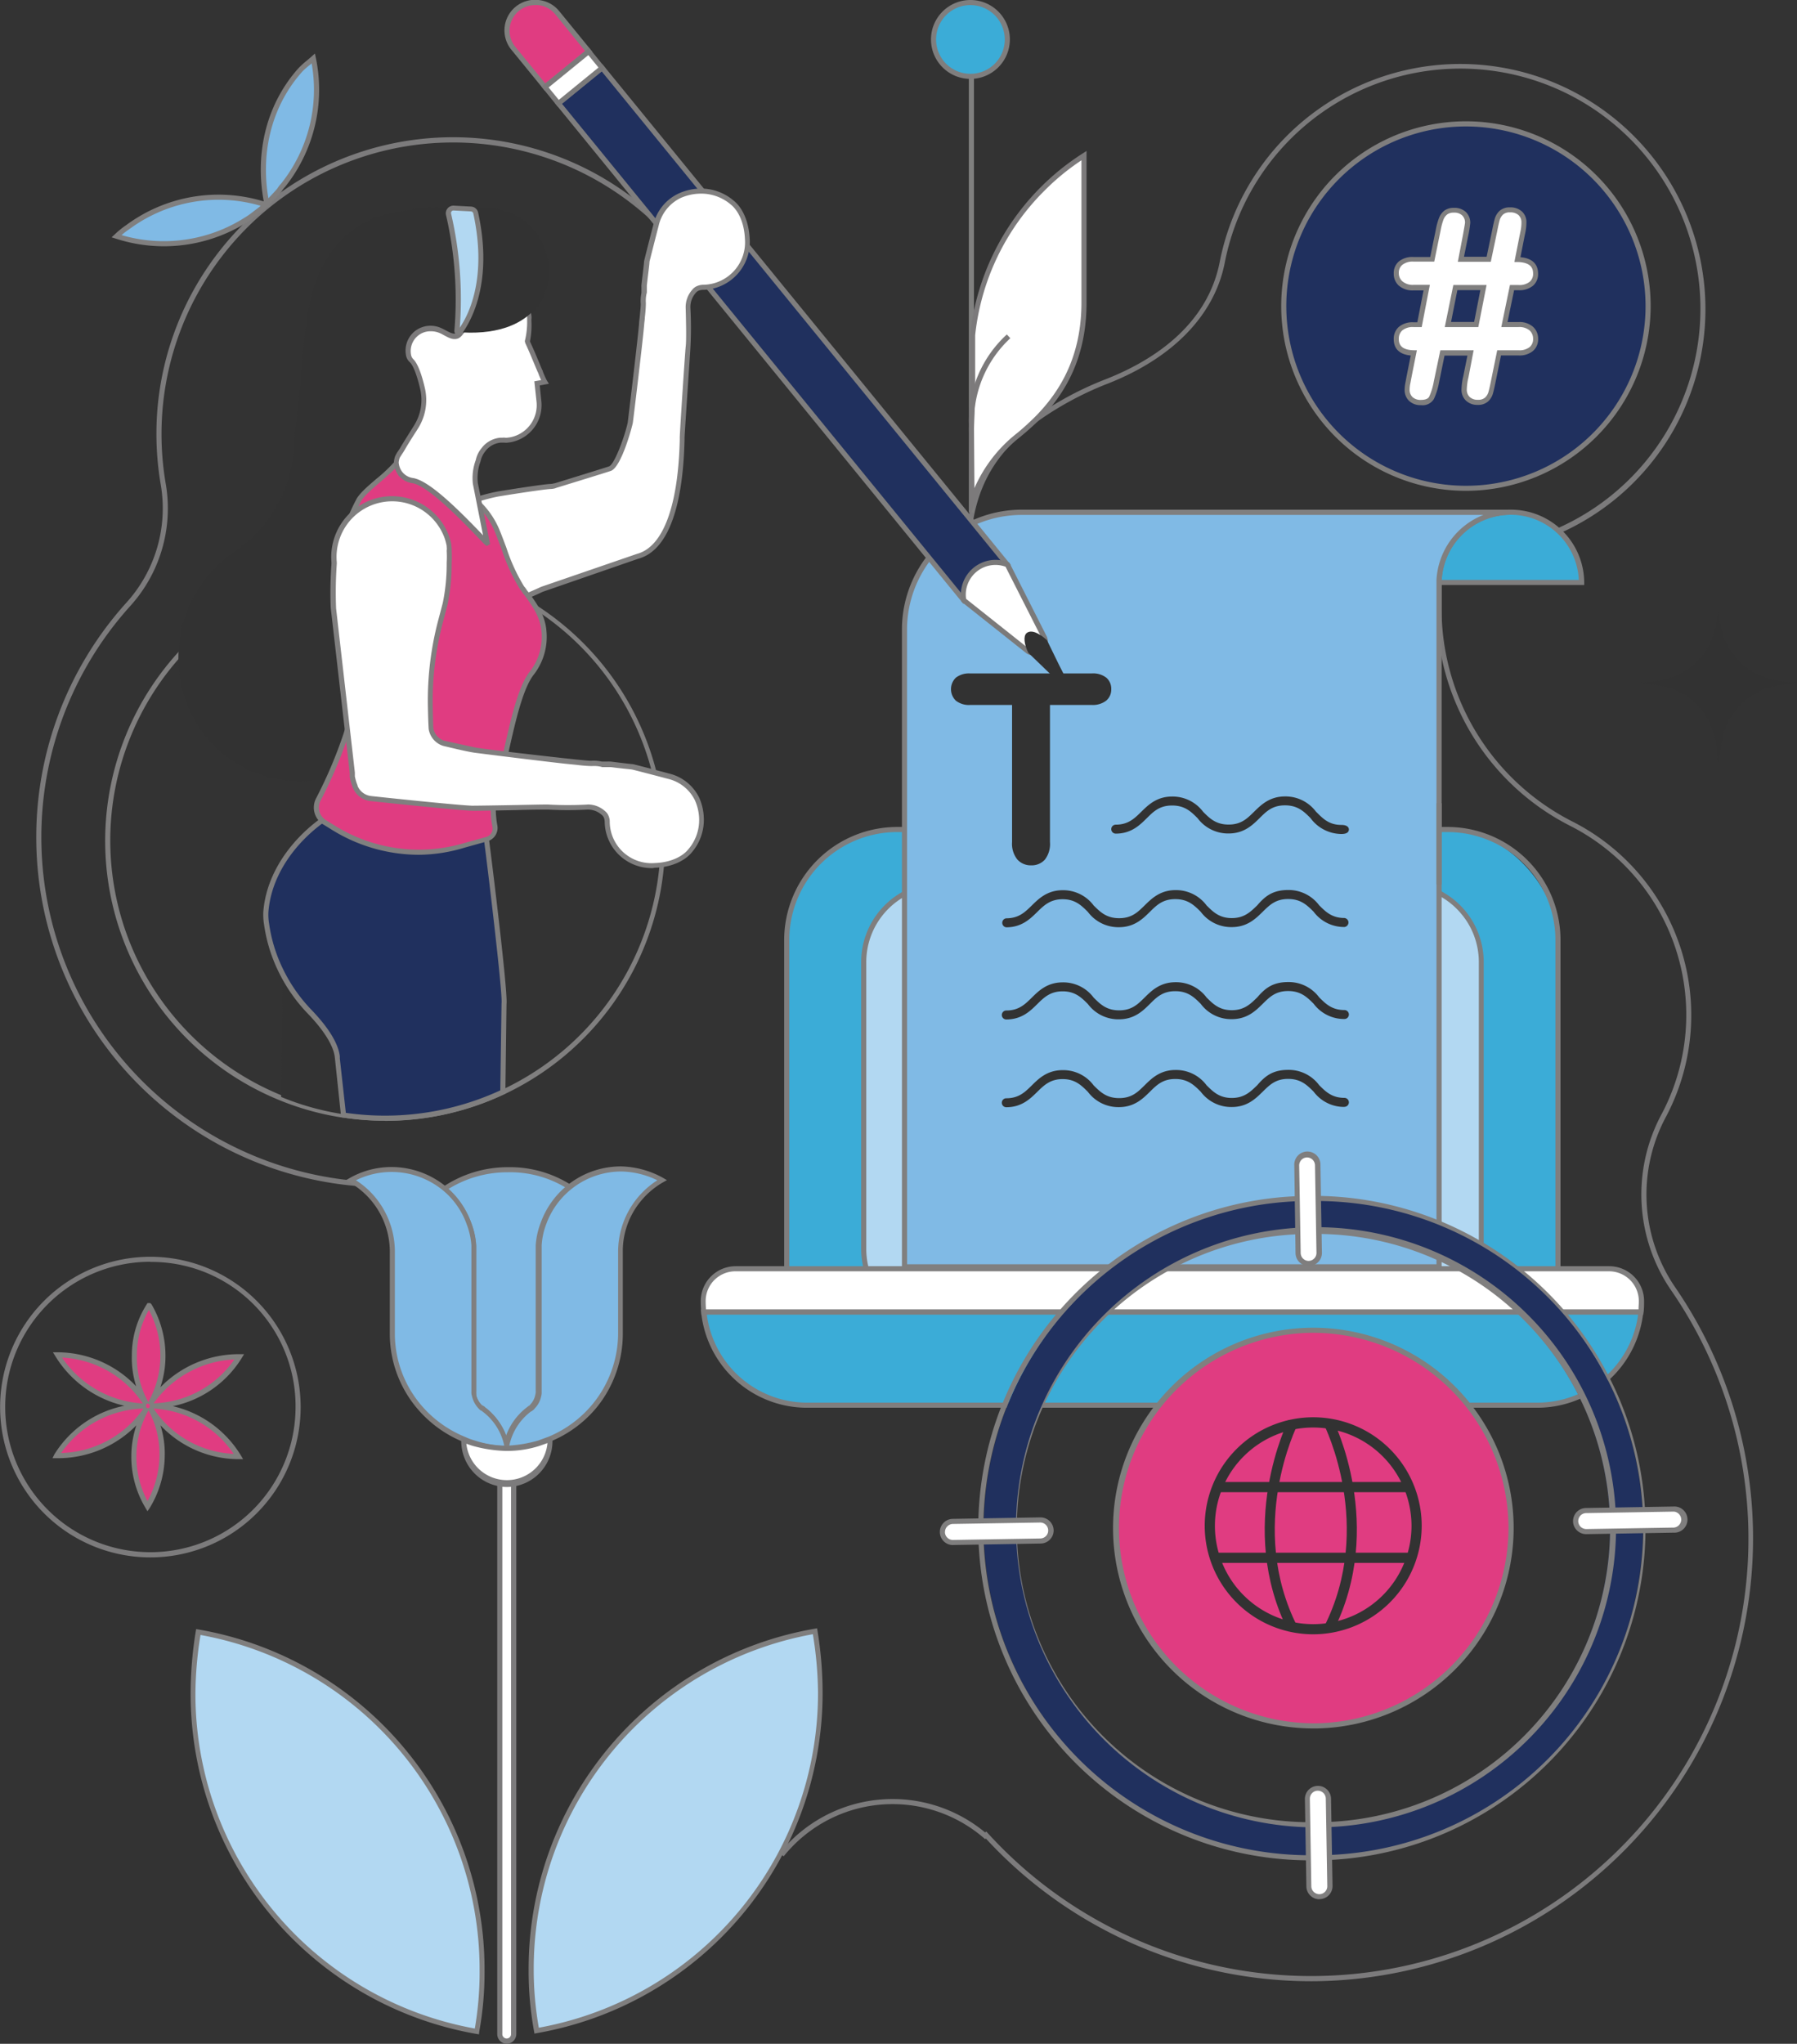 <?xml version="1.0" encoding="UTF-8"?> <svg xmlns="http://www.w3.org/2000/svg" id="Layer_1" data-name="Layer 1" viewBox="0 0 352.65 401"><rect x="0" y="0" width="352.65" height="401" fill="#333333" stroke="none"/><defs><style>.cls-1{fill:#7c7b7c;}.cls-2{fill:#807f7f;}.cls-3{fill:#323232;}.cls-4{fill:#3bacd7;}.cls-5{fill:#7f7e7e;}.cls-6{fill:#b2d8f2;}.cls-7{fill:#fff;}.cls-8{fill:#80bae5;}.cls-9{fill:#20305e;}.cls-10{fill:#e03c81;}.cls-11{fill:#80807f;}.cls-12{fill:#7b7a7a;}.cls-13{fill:#7c7a7b;}</style></defs><path class="cls-1" d="M257.35,388.72a86.79,86.79,0,0,1-63.88-28l-.15.12-.32-.28a27.42,27.42,0,0,0-38.91,3.29l-.3.36-12.49-9.09.59-.81,11.73,8.54a28.43,28.43,0,0,1,39.71-3.32l.23-.19.32.36a85.82,85.82,0,0,0,134-106.64,33.21,33.21,0,0,1-1.76-34.54,41.59,41.59,0,0,0-17.85-56.42,47.91,47.91,0,0,1-26.35-42.75V107.5l.54,0a47.11,47.11,0,1,0-42.1-56c-2,10.31-10.17,18.75-23,23.78A63.57,63.57,0,0,0,202,83.87c-8.39,6.79-11.75,14.52-11.61,26.71l0,1.23-7.21-7.22L138.92,49l-6.07-.47-.14-.16a57.21,57.21,0,0,0-100.89,33A57.75,57.75,0,0,0,32.54,95a28.54,28.54,0,0,1-7.12,24.06A67.68,67.68,0,0,0,71.55,231.81l-.06,1A68.69,68.69,0,0,1,24.67,118.39a27.56,27.56,0,0,0,6.89-23.22,59.2,59.2,0,0,1-.74-13.9A58.22,58.22,0,0,1,133.34,47.52l6.09.47,44.51,55.93,5.45,5.45c.09-11.83,3.61-19.5,12-26.28A64.81,64.81,0,0,1,217,74.4c8.82-3.46,19.87-10.27,22.36-23a48.11,48.11,0,1,1,43.54,57.23v10.77a46.89,46.89,0,0,0,25.81,41.85A42.6,42.6,0,0,1,327,219a32.24,32.24,0,0,0,1.7,33.5,86.93,86.93,0,0,1-69.21,136.19C258.78,388.71,258.06,388.72,257.35,388.72Z"></path><path class="cls-2" d="M75.59,219.89a54.41,54.41,0,0,1-8.23-.62l-.16,0a54,54,0,0,1-12.47-3.46,54.94,54.94,0,1,1,20.86,4.11Zm-7.94-1.58a54,54,0,1,0-12.54-3.46,53.17,53.17,0,0,0,12.38,3.43Z"></path><path class="cls-3" d="M59.81,66.44,57.53,89.07a26.2,26.2,0,0,1-11.42,19.11h0a25.19,25.19,0,0,0-9.54,29.6h0a23.7,23.7,0,0,0,23.62,15.44l16.66-1L92.33,93.71Z"></path><path class="cls-3" d="M67.51,218.63h0a52.78,52.78,0,0,1-12.34-3.41l.23-23.86a31,31,0,0,0,5.69,8.18c2.35,2.45,4.71,5.48,5.26,8.24a3.88,3.88,0,0,1,.08.45Z"></path><rect class="cls-4" x="154.38" y="162.75" width="151.36" height="108.34" rx="21.67"></rect><path class="cls-5" d="M284.07,271.59h-108a22.2,22.2,0,0,1-22.18-22.17v-65a22.2,22.2,0,0,1,22.18-22.17h108a22.19,22.19,0,0,1,22.17,22.17v65A22.19,22.19,0,0,1,284.07,271.59Zm-108-108.34a21.19,21.19,0,0,0-21.18,21.17v65a21.2,21.2,0,0,0,21.18,21.17h108a21.19,21.19,0,0,0,21.17-21.17v-65a21.19,21.19,0,0,0-21.17-21.17Z"></path><rect class="cls-6" x="169.46" y="173.54" width="121.21" height="86.76" rx="15.25"></rect><path class="cls-5" d="M275.42,260.8H184.71A15.77,15.77,0,0,1,169,245.05V188.79A15.76,15.76,0,0,1,184.71,173h90.71a15.77,15.77,0,0,1,15.75,15.75v56.26A15.77,15.77,0,0,1,275.42,260.8ZM184.71,174A14.76,14.76,0,0,0,170,188.79v56.26a14.76,14.76,0,0,0,14.75,14.75h90.71a14.77,14.77,0,0,0,14.75-14.75V188.79A14.76,14.76,0,0,0,275.42,174Z"></path><path class="cls-7" d="M322.14,255.27c0,.73,0,1.46-.11,2.17H138.09c-.07-.71-.11-1.44-.11-2.17a6.35,6.35,0,0,1,6.34-6.34H315.8A6.34,6.34,0,0,1,322.14,255.27Z"></path><path class="cls-2" d="M322.48,257.94H137.64l0-.45a20.92,20.92,0,0,1-.12-2.22,6.85,6.85,0,0,1,6.84-6.84H315.8a6.84,6.84,0,0,1,6.84,6.84c0,.73,0,1.47-.11,2.22Zm-183.93-1h183c0-.57.06-1.12.06-1.67a5.85,5.85,0,0,0-5.84-5.84H144.32a5.84,5.84,0,0,0-5.84,5.84C138.48,255.82,138.51,256.37,138.55,256.94Z"></path><path class="cls-4" d="M322,257.44a20.43,20.43,0,0,1-20.32,18.26H158.42a20.45,20.45,0,0,1-20.33-18.26Z"></path><path class="cls-5" d="M301.71,276.2H158.42a20.87,20.87,0,0,1-20.82-18.71l-.06-.55h185l-.06.55a20.92,20.92,0,0,1-20.82,18.71Zm-163-18.26a19.87,19.87,0,0,0,19.76,17.26H301.71a19.94,19.94,0,0,0,19.76-17.26Z"></path><path class="cls-4" d="M310.39,114.28h-28a14,14,0,0,1,14-13.75h.22A14,14,0,0,1,310.39,114.28Z"></path><path class="cls-5" d="M310.89,114.78h-29v-.51A14.54,14.54,0,0,1,296.4,100a1.37,1.37,0,0,1,.29,0,14.37,14.37,0,0,1,14.2,14.22Zm-28-1h26.94A13.4,13.4,0,0,0,296.62,101h-.22A13.54,13.54,0,0,0,282.93,113.78Z"></path><path class="cls-8" d="M296.4,100.53a14,14,0,0,0-14,13.75h0V248.55H177.51v-125a23,23,0,0,1,23-23Z"></path><path class="cls-2" d="M282.9,249.05H177V123.52A23.52,23.52,0,0,1,200.5,100h95.9v1a13.55,13.55,0,0,0-13.49,13.26V249.05Zm-104.89-1H281.9V113.78h0a14.55,14.55,0,0,1,9.2-12.75H200.5A22.52,22.52,0,0,0,178,123.52Z"></path><circle class="cls-9" cx="287.69" cy="60.05" r="35.74"></circle><path class="cls-5" d="M287.69,96.3a36.25,36.25,0,1,1,36.24-36.25A36.29,36.29,0,0,1,287.69,96.3Zm0-71.49a35.25,35.25,0,1,0,35.24,35.24A35.28,35.28,0,0,0,287.69,24.81Z"></path><path class="cls-7" d="M276.52,73.88l.93-4.66c-2.3,0-3.44-1-3.44-2.74a2.61,2.61,0,0,1,.86-2,3.63,3.63,0,0,1,2.53-.78h1.17L280,56.42H277.4a3.59,3.59,0,0,1-2.51-.81,2.58,2.58,0,0,1-.88-2,2.53,2.53,0,0,1,.86-2,3.68,3.68,0,0,1,2.53-.76h3.71l1.17-5.71a12.53,12.53,0,0,1,.61-2.27,2.85,2.85,0,0,1,.92-1.24,2.58,2.58,0,0,1,1.54-.42,2.72,2.72,0,0,1,2,.69,2.43,2.43,0,0,1,.7,1.8c0,.16-.14,1-.42,2.51l-.92,4.64h5.45l1.2-5.71c.17-.86.32-1.56.47-2.09a2.92,2.92,0,0,1,.81-1.35,2.44,2.44,0,0,1,1.71-.54,2.82,2.82,0,0,1,2,.67,2.39,2.39,0,0,1,.71,1.82,6.81,6.81,0,0,1-.07,1,9.61,9.61,0,0,1-.16,1c-.06.31-.11.5-.12.58l-.92,4.69q3.56.08,3.56,2.77a2.51,2.51,0,0,1-.85,2,3.68,3.68,0,0,1-2.52.75h-1.27l-1.49,7.25H298a3.5,3.5,0,0,1,2.52.8,2.62,2.62,0,0,1,.85,2,2.53,2.53,0,0,1-.84,2,3.63,3.63,0,0,1-2.53.76h-3.83L293,75c-.19.91-.35,1.62-.49,2.11a2.79,2.79,0,0,1-.81,1.31,2.39,2.39,0,0,1-1.72.56,2.73,2.73,0,0,1-2-.69,2.44,2.44,0,0,1-.72-1.82,12.05,12.05,0,0,1,.35-2.55l.92-4.66h-5.51L281.88,75A13.21,13.21,0,0,1,281,78a2.13,2.13,0,0,1-2.08.93,2.79,2.79,0,0,1-2-.69,2.44,2.44,0,0,1-.72-1.82,7,7,0,0,1,.14-1.29C276.38,74.67,276.46,74.25,276.52,73.88ZM291.1,56.42h-5.5l-1.48,7.25h5.56Z"></path><path class="cls-2" d="M290,79.44a3.21,3.21,0,0,1-2.31-.83,2.9,2.9,0,0,1-.88-2.18,12.32,12.32,0,0,1,.36-2.66l.8-4h-4.49l-1.09,5.34a13.15,13.15,0,0,1-1,3.18,2.57,2.57,0,0,1-2.52,1.2,3.25,3.25,0,0,1-2.34-.83,2.94,2.94,0,0,1-.88-2.18,7.16,7.16,0,0,1,.15-1.38c.09-.47.17-.89.23-1.25h0l.82-4.1c-2.75-.26-3.34-1.86-3.34-3.21a3.11,3.11,0,0,1,1-2.4,4.17,4.17,0,0,1,2.87-.91h.76l1.22-6.25h-2a4.11,4.11,0,0,1-2.85-.94,3.1,3.1,0,0,1-1-2.35,3,3,0,0,1,1-2.39,4.22,4.22,0,0,1,2.86-.88h3.3l1.09-5.31a12.53,12.53,0,0,1,.64-2.35,3.35,3.35,0,0,1,1.09-1.47,3.07,3.07,0,0,1,1.83-.51,3.22,3.22,0,0,1,2.37.84,2.92,2.92,0,0,1,.84,2.15,21.71,21.71,0,0,1-.43,2.61l-.8,4h4.44l1.11-5.31c.17-.88.33-1.58.48-2.13a3.44,3.44,0,0,1,.95-1.57,2.91,2.91,0,0,1,2.05-.68,3.29,3.29,0,0,1,2.35.81,2.84,2.84,0,0,1,.87,2.18,9.48,9.48,0,0,1-.07,1.08,9.91,9.91,0,0,1-.17,1l-.12.58-.81,4.12c2.84.25,3.46,1.87,3.46,3.23a3,3,0,0,1-1,2.37,4.16,4.16,0,0,1-2.84.88h-.87l-1.29,6.25H298a4,4,0,0,1,2.85.93,3.14,3.14,0,0,1,1,2.38,3,3,0,0,1-1,2.35,4.13,4.13,0,0,1-2.86.89h-3.43l-1.09,5.34c-.19.92-.35,1.64-.5,2.15a3.3,3.3,0,0,1-.95,1.54A2.9,2.9,0,0,1,290,79.44Zm-7.34-10.72h6.53l-1,5.26a11.16,11.16,0,0,0-.34,2.45,1.94,1.94,0,0,0,.57,1.46,2.24,2.24,0,0,0,1.62.55,2,2,0,0,0,1.38-.42,2.42,2.42,0,0,0,.67-1.08c.14-.49.3-1.19.48-2.08l1.25-6.14H298a3.2,3.2,0,0,0,2.19-.63,2,2,0,0,0,.67-1.61,2.17,2.17,0,0,0-.69-1.65,3.1,3.1,0,0,0-2.17-.66h-3.38l1.7-8.25H298a3.21,3.21,0,0,0,2.18-.63,2,2,0,0,0,.68-1.62c0-.94-.32-2.2-3.07-2.26h-.6l1.16-5.87a8.63,8.63,0,0,0,.16-.91,7.73,7.73,0,0,0,.06-1A1.91,1.91,0,0,0,298,42.2a2.35,2.35,0,0,0-1.66-.53,1.91,1.91,0,0,0-1.36.41,2.36,2.36,0,0,0-.68,1.11c-.14.52-.3,1.21-.46,2.06l-1.28,6.11h-6.47l1-5.23c.36-2,.41-2.35.41-2.43a1.92,1.92,0,0,0-.55-1.43,2.23,2.23,0,0,0-1.66-.55,2.13,2.13,0,0,0-1.24.32,2.36,2.36,0,0,0-.76,1,12.44,12.44,0,0,0-.58,2.18l-1.25,6.11H277.4a3.26,3.26,0,0,0-2.2.63,2,2,0,0,0-.69,1.64,2.07,2.07,0,0,0,.72,1.61,3.12,3.12,0,0,0,2.17.68h3.2L279,64.17H277.4a3.23,3.23,0,0,0-2.2.65,2.15,2.15,0,0,0-.69,1.66c0,.94.3,2.19,2.95,2.24l.59,0L277,74l-.24,1.26a6,6,0,0,0-.13,1.19,1.94,1.94,0,0,0,.57,1.46,2.29,2.29,0,0,0,1.65.55c1.29,0,1.55-.5,1.63-.66a12.35,12.35,0,0,0,.89-2.93Zm7.45-4.55h-6.58l1.68-8.25h6.52Zm-5.35-1h4.53l1.22-6.25H286Z"></path><rect class="cls-9" x="148.11" y="2.62" width="11.04" height="125.82" transform="translate(-6.83 111.88) rotate(-39.21)"></rect><path class="cls-5" d="M189.05,118.47,108.88,20.21l9.33-7.62.32.39,79.86,97.88ZM110.28,20.35l78.92,96.72,7.78-6.35L118.07,14Z"></path><path class="cls-10" d="M101.58,1.74a5.53,5.53,0,0,1,7.77.79l6.17,7.55-8.56,7L100.8,9.51A5.51,5.51,0,0,1,101.58,1.74Z"></path><path class="cls-11" d="M106.89,17.77l-6.48-7.94A6,6,0,0,1,105.68,0a6,6,0,0,1,4.06,2.18l6.48,7.94ZM105,1a5,5,0,0,0-3.15,1.13h0a5,5,0,0,0-.71,7.07L107,16.36,114.81,10,109,2.85A5,5,0,0,0,105.58,1,4.89,4.89,0,0,0,105,1Z"></path><path class="cls-7" d="M189.13,117.78l12.62,10a2.2,2.2,0,0,0,3.22-2.62l-7.28-14.38h0a6.32,6.32,0,0,0-8.56,7Z"></path><path class="cls-12" d="M202.89,128.62a2.66,2.66,0,0,1-1.4-.4l-12.82-10.17,0-.19a6.82,6.82,0,0,1,9.24-7.53l.18.07,7.36,14.54a2.71,2.71,0,0,1-2.52,3.68Zm-13.3-11.12,12.47,9.9a1.71,1.71,0,0,0,2.44-2.07l-7.17-14.14a5.82,5.82,0,0,0-7.74,6.31Z"></path><path class="cls-3" d="M201.79,128.07c-.81-1.66-1-3.27-.33-3.85.92-.76,2.47,0,4,1.38l2.36,4.84,1.12,2.2c.62,1.09-.11,1.52-1.15,1l-1.77-1.49Z"></path><rect class="cls-7" x="107.03" y="13.11" width="11.04" height="4.15" transform="translate(15.75 74.57) rotate(-39.21)"></rect><path class="cls-12" d="M109.51,21l-3.25-4,9.33-7.61,3.25,4Zm-1.85-3.84,2,2.44,7.79-6.35-2-2.44Z"></path><path class="cls-7" d="M146.62,46.79a8.87,8.87,0,0,1-8.6,9.58,2.67,2.67,0,0,0-1,.18,1.82,1.82,0,0,0-.88.65A4.61,4.61,0,0,0,135,60.43a75.53,75.53,0,0,1,0,7.68c-.05.34-1.11,16.28-1.16,17.79-.08,2.58-.14,20.95-8.74,23.24l-18.66,6.46-.09,0c-2.74,1.36-7.61,3-7.75,3.08a10.71,10.71,0,0,1-12.32-17.3,10.61,10.61,0,0,1,1.32-1,3.2,3.2,0,0,1,.84-.44c.67-.33,1.48-.61,2.29-.92a37,37,0,0,1,6.9-2.11c.27-.05,8.63-1.41,10.39-1.49a3.15,3.15,0,0,0,.85-.14h0c2.16-.66,10.43-3.21,10.79-3.36,1.56-.64,3.65-7.39,4-9,.18-1.39,2-16.57,2.24-19.52.08-1,.35-3.37.31-3.86a6.25,6.25,0,0,1,.16-2v0c0-.43,0-.83,0-1.15s0-.38.06-.6c.18-1.56.5-4.2.49-4.44a0,0,0,0,1,0,0c.1-.43,1.16-4.61,1.81-7.1a8.56,8.56,0,0,1,4.53-5.74,10.27,10.27,0,0,1,3.86-.91,9.44,9.44,0,0,1,6.46,2.22C145.56,41.24,146.51,44.06,146.62,46.79Z"></path><path class="cls-2" d="M93.51,120.46a11,11,0,0,1-9.17-4.87A11.22,11.22,0,0,1,86,101.05,9.87,9.87,0,0,1,87.34,100l.09-.06a3.3,3.3,0,0,1,.9-.46c.5-.25,1.17-.5,1.87-.76l.37-.14a36.08,36.08,0,0,1,7-2.13c.29-.06,8.63-1.41,10.44-1.5a2.71,2.71,0,0,0,.72-.12l.11,0c2.56-.79,10.29-3.17,10.69-3.33,1.16-.47,3.25-6.48,3.66-8.65.18-1.43,2-16.52,2.23-19.46,0-.3.07-.74.12-1.21.09-.91.22-2.28.2-2.57a7.24,7.24,0,0,1,.14-2.12h0c0-.48,0-.85,0-1.15a2.85,2.85,0,0,1,0-.42l.15-1.34c.15-1.21.36-3,.36-3.27l.05-.26c.19-.81,1.17-4.66,1.79-7A9,9,0,0,1,133.1,38a10.79,10.79,0,0,1,4.05-1,9.9,9.9,0,0,1,6.8,2.34c1.85,1.47,3,4.25,3.17,7.44A9.4,9.4,0,0,1,138,56.87a2.55,2.55,0,0,0-.76.11,1.56,1.56,0,0,0-.75.54,4.13,4.13,0,0,0-1,2.89,70.67,70.67,0,0,1,0,7.76c0,.44-1.1,16.24-1.15,17.74v.42c-.34,13.75-3.48,21.8-9.1,23.3l-18.73,6.48a71.09,71.09,0,0,1-7.42,3l-.29.1A11.65,11.65,0,0,1,93.51,120.46ZM109,95.79a3.56,3.56,0,0,1-.94.15c-1.68.08-10,1.42-10.31,1.48a35.86,35.86,0,0,0-6.82,2.09l-.38.14c-.68.25-1.32.49-1.87.75a3.06,3.06,0,0,0-.7.36l-.08.06a10.19,10.19,0,0,0-1.25,1A10.21,10.21,0,0,0,85.17,115a10.19,10.19,0,0,0,13.22,3.24l.38-.14a70.3,70.3,0,0,0,7.37-2.94l.16-.06L125,108.67c5.11-1.36,8.08-9.3,8.4-22.36v-.43c0-1.21,1.09-17.38,1.16-17.84.17-1.29.06-5.31,0-7.59a5.12,5.12,0,0,1,1.28-3.59,2.38,2.38,0,0,1,1.07-.78,3.22,3.22,0,0,1,1.17-.21,8.32,8.32,0,0,0,8.1-9.06h0c-.12-2.9-1.17-5.41-2.8-6.71A8.94,8.94,0,0,0,137.19,38a9.78,9.78,0,0,0-3.67.87,8,8,0,0,0-4.26,5.41c-.69,2.64-1.71,6.67-1.8,7.07h0c0,.29-.11,1.21-.37,3.32L126.94,56c0,.11,0,.22,0,.33s0,.63,0,1l0,.07-.05.19a6.26,6.26,0,0,0-.14,1.89,24.78,24.78,0,0,1-.2,2.74c0,.46-.09.89-.11,1.19-.23,3-2.05,18.08-2.25,19.54-.13.73-2.2,8.57-4.26,9.42-.42.17-9.37,2.92-10.83,3.37Z"></path><path class="cls-3" d="M81,108.39c3.67-9.58,11.11-33.11,10.54-43.76a15.49,15.49,0,0,1,.57-2,18.76,18.76,0,0,1,1.56-2.18,6.08,6.08,0,0,1,1.65-1.3A9,9,0,0,1,97.8,58c.11,0,.21-.14.32-.15l.22,0a9.18,9.18,0,0,1,3.9-.08A17.53,17.53,0,0,1,103.59,62l0,.33h0c.11,0,.1-.12.21-.14A12.1,12.1,0,0,0,107.66,52,12,12,0,0,0,106,46.88,17.12,17.12,0,0,0,104.69,45a12.37,12.37,0,0,0-10.51-4.14,7,7,0,0,0-1.42.26c0,.07-3.61-.16-6.3-.35a24.33,24.33,0,0,0-4.18.1c-2.42.25-7.65,1.27-9.15,2C62.5,48,60.51,57.27,59.47,69,58.44,80.55,80.21,110.53,81,108.39Z"></path><path class="cls-9" d="M98.92,197l-.24,17.3a54.19,54.19,0,0,1-23.09,5.14,55,55,0,0,1-8.16-.61h0l-1.17-11,0-.45c-.38-2.9-2.9-6.17-5.42-8.79A31.69,31.69,0,0,1,55,190.26a30.12,30.12,0,0,1-2.72-8.93,11.56,11.56,0,0,1-.14-2.36c.79-10.44,10.32-19.88,20.28-22.48C85.61,153.08,93.7,152,95.52,165,95.82,167.22,99.23,194.86,98.92,197Z"></path><path class="cls-2" d="M75.59,219.89a54.41,54.41,0,0,1-8.23-.62l-.15,0-.28-.24L65.7,207.38c-.29-2.25-2.12-5.2-5.28-8.49a32,32,0,0,1-5.84-8.41,30.68,30.68,0,0,1-2.76-9.08,11.8,11.8,0,0,1-.15-2.47c.85-11.2,11.17-20.45,20.66-22.93,8.13-2.1,14.7-3.49,18.94-.65C93.8,157,95.35,160.18,96,165c.18,1.24,3.71,29.47,3.4,32l-.23,17.58-.29.13A54.38,54.38,0,0,1,75.59,219.89Zm-7.72-1.55a54.05,54.05,0,0,0,30.31-4.41l.24-17.05c.29-1.91-3-28.86-3.4-31.78-.62-4.48-2-7.4-4.31-8.92-3.89-2.61-10.51-1.18-18.13.79-9.15,2.39-19.1,11.29-19.91,22a10.35,10.35,0,0,0,.14,2.25A29.35,29.35,0,0,0,55.48,190a30.89,30.89,0,0,0,5.66,8.15c3.36,3.51,5.23,6.56,5.55,9.08l0,.46Z"></path><path class="cls-10" d="M78.57,92.81c-.12.11-.81-1.78-.93-1.67-2,2.4-6.37,5.21-7.3,7.19-5.09,9.62-3.54,16.86-1.73,24.14A39.9,39.9,0,0,1,68,144.06a90.27,90.27,0,0,1-5.46,12.86,3.41,3.41,0,0,0,1.39,4.52h0l1.26.79a31.73,31.73,0,0,0,26,3.69l4.4-1.23a2.21,2.21,0,0,0,1.6-2.46,16.66,16.66,0,0,1-.31-3.77c.6-2.32,1.22-5.31,1.95-8.3,1.59-7.09,3.2-15.06,5.71-18.12a11.52,11.52,0,0,0,2.28-8.29c-.27-2.9-1.9-5.16-3.41-7.19-.33-.34-.54-.79-.87-1.13a38.87,38.87,0,0,1-3.72-8.2c-.42-1.12-.84-2.24-1.27-3.25a16.11,16.11,0,0,0-4.11-5.64L93,98.11,92.91,98"></path><path class="cls-11" d="M82.24,167.71a32.44,32.44,0,0,1-17.36-5.06l-1.26-.78A3.91,3.91,0,0,1,62,156.69a88.11,88.11,0,0,0,5.43-12.78,39.41,39.41,0,0,0,.65-21.32c-1.67-6.74-3.57-14.38,1.78-24.49.57-1.21,2.24-2.64,4-4.15a29.76,29.76,0,0,0,3.36-3.14l.19-.22.3,0c.33.07.44.31.81,1.13.11.24.28.61.34.7l-.34.24v.09l.36.37-.45.13c-.33-.06-.44-.3-.81-1.12l-.09-.2c-.84.88-1.94,1.82-3,2.73-1.6,1.38-3.27,2.8-3.75,3.84-5.19,9.79-3.34,17.23-1.71,23.79a40.33,40.33,0,0,1-.67,21.87,88.3,88.3,0,0,1-5.49,12.94A2.91,2.91,0,0,0,64.12,161l1.29.8A31.22,31.22,0,0,0,91,165.44l4.41-1.23a1.72,1.72,0,0,0,1.24-1.91,14.91,14.91,0,0,1-.31-4c.34-1.28.67-2.77,1-4.34.29-1.28.6-2.62.92-4l.39-1.75c1.5-6.72,3-13.67,5.42-16.57a11.06,11.06,0,0,0,2.17-7.93c-.27-2.85-2-5.11-3.31-6.93a5.12,5.12,0,0,1-.45-.58,3.75,3.75,0,0,0-.38-.51,36,36,0,0,1-3.63-7.83l-.2-.53c-.42-1.11-.84-2.23-1.26-3.23a15.55,15.55,0,0,0-4-5.46l-.47-.38.73-.69.11.11.25.17a16.59,16.59,0,0,1,4.28,5.85c.43,1,.85,2.15,1.28,3.28l.2.54a35.67,35.67,0,0,0,3.47,7.55,3.66,3.66,0,0,1,.43.56,3.86,3.86,0,0,0,.38.5c1.47,2,3.25,4.36,3.55,7.49a12.13,12.13,0,0,1-2.4,8.66c-2.22,2.71-3.74,9.54-5.21,16.14l-.39,1.77c-.33,1.34-.64,2.68-.93,3.95-.35,1.58-.69,3.07-1,4.36a19.39,19.39,0,0,0,.33,3.57,2.73,2.73,0,0,1-2,3l-4.41,1.23A31.69,31.69,0,0,1,82.24,167.71Z"></path><path class="cls-7" d="M105.75,78.8a6.92,6.92,0,0,1-5.68,7.53l-.55.06c-.33,0-.57,0-.9,0l-.44,0A4.71,4.71,0,0,0,95,88.1l-.1.13a5.11,5.11,0,0,0-1.09,2.24,9.48,9.48,0,0,0-.55,4.41l2.35,11.69C95.65,107,85.3,95,81,94.3a3.76,3.76,0,0,1-2.47-1.43,3.87,3.87,0,0,1-.76-2A3.32,3.32,0,0,1,78,89.69c.08-.24.86-1.32,1-1.68,0-.12,1.41-2.28,2.64-4.26a9.81,9.81,0,0,0,1.28-7.39c-.5-2.19-1.23-4.61-2.15-5.56a2,2,0,0,1-.54-.92,4.38,4.38,0,0,1,6.25-5c.91.42,2.19,1.34,3.11,1,1.24-.43,3.45-5.81,3.84-6.3.1-.11,1.62-1.51,2.15-1.9A11.56,11.56,0,0,1,98,56.59c.1,0,.42-.16.54-.17a9,9,0,0,1,3.9-.08,18.3,18.3,0,0,1,1.34,4.21c0,.12,0,.22,0,.33.07.67,0,1.34.1,2a15.9,15.9,0,0,1-.47,4.09l0,.1v.11c.56,1.17,1.32,3,2.07,4.82l.14.32a4.94,4.94,0,0,0,.3.64,14.29,14.29,0,0,0,.89,2l-1.54.28Z"></path><path class="cls-13" d="M95.58,107.1c-.23,0-.52-.3-1.73-1.58-2.68-2.8-9.78-10.24-12.95-10.72a4.32,4.32,0,0,1-2.79-1.62l0-.09a4.24,4.24,0,0,1-.81-2.21,4,4,0,0,1,.25-1.38,6.37,6.37,0,0,1,.58-1c.2-.3.4-.6.48-.75s.26-.47,2.3-3.72l.36-.58a9.41,9.41,0,0,0,1.22-7c-.63-2.73-1.34-4.62-2-5.32A2.5,2.5,0,0,1,79.74,70a4.9,4.9,0,0,1,1.64-5,5,5,0,0,1,5.31-.58c.22.1.45.22.7.35.68.37,1.53.82,2,.65.71-.24,2.28-3.48,2.87-4.7A10.32,10.32,0,0,1,93,59.33c.15-.18,1.73-1.61,2.23-2a12.41,12.41,0,0,1,2.58-1.22l.13,0,.13-.05a1.53,1.53,0,0,1,.42-.12,9.41,9.41,0,0,1,4-.07l.25.06.1.23a19.61,19.61,0,0,1,1.38,4.32l0,.36c0,.36,0,.71.06,1.06s0,.63,0,.95A16.66,16.66,0,0,1,104,67V67c.57,1.19,1.33,3,2.06,4.76l.13.32a2.27,2.27,0,0,1,.13.3,2.1,2.1,0,0,0,.13.26l.07.11v.12a17.55,17.55,0,0,0,.8,1.79l.4.63-1.8.34.32,3.07a7.41,7.41,0,0,1-6.09,8.08l-.57.07a2.66,2.66,0,0,1-.57,0,2,2,0,0,0-.35,0l-.45,0a4.28,4.28,0,0,0-2.83,1.5l-.08.12a4.55,4.55,0,0,0-1,2.06,9.26,9.26,0,0,0-.53,4.24l2.42,12-.36.17A.59.59,0,0,1,95.58,107.1ZM84.44,65a3.8,3.8,0,0,0-2.42.87,3.88,3.88,0,0,0-1.31,3.94,1.54,1.54,0,0,0,.42.68c.83.86,1.6,2.81,2.28,5.79A10.41,10.41,0,0,1,82.07,84l-.36.58c-1,1.52-2.15,3.42-2.25,3.62a9.89,9.89,0,0,1-.55.87c-.17.27-.44.67-.48.78a3.54,3.54,0,0,0-.19.9,3.48,3.48,0,0,0,.66,1.79,3.28,3.28,0,0,0,2.15,1.25c3.09.47,8.57,5.84,13.52,11l.23.25-2-10.1a10.19,10.19,0,0,1,.57-4.69,5.4,5.4,0,0,1,1.18-2.38l.08-.11a5.19,5.19,0,0,1,3.52-1.88l.46,0a1.93,1.93,0,0,1,.54,0,2,2,0,0,0,.35,0l.56-.07a6.41,6.41,0,0,0,5.23-7l-.43-4,1.34-.24a11.94,11.94,0,0,1-.6-1.45,2.53,2.53,0,0,1-.18-.37,2.17,2.17,0,0,0-.11-.26l-.14-.33c-.75-1.8-1.51-3.64-2.07-4.8L103,67l0-.11a15.24,15.24,0,0,0,.45-3.94c0-.3,0-.65,0-1s0-.64-.05-1l0-.35a17.77,17.77,0,0,0-1.21-3.81,8.71,8.71,0,0,0-3.44.13l-.21.06-.3.1a11.51,11.51,0,0,0-2.32,1.09c-.46.35-1.9,1.68-2,1.81s-.36.7-.62,1.24c-1.28,2.64-2.43,4.85-3.44,5.2s-1.93-.22-2.83-.7c-.23-.13-.44-.24-.64-.33A4.4,4.4,0,0,0,84.44,65Z"></path><path class="cls-7" d="M137.69,160.59a9.21,9.21,0,0,1-2.2,6.32c-1.51,1.89-4.29,2.81-7,2.9a8.69,8.69,0,0,1-9.37-8.48,2.76,2.76,0,0,0-.17-1,1.86,1.86,0,0,0-.62-.86,4.62,4.62,0,0,0-3.19-1.15,74.12,74.12,0,0,1-7.53,0c-.34-.06-13.55.29-15,.23-2.53-.09-14.13-1.28-19.78-1.89a3.76,3.76,0,0,1-3.15-2.35,0,0,0,0,1,0,0,10.91,10.91,0,0,1-.56-1.93s0-.61,0-.72l-1.19-10.5-2.5-21.82v-.1c-.21-3.26.16-8.73.16-8.89A11.42,11.42,0,0,1,74.64,98.1a11.45,11.45,0,0,1,13,7.25,10.18,10.18,0,0,1,.46,1.72,3.34,3.34,0,0,1,.08,1,26,26,0,0,1,0,2.62,38.51,38.51,0,0,1-.76,7.66c0,.11-.43,1.66-.94,3.6a61,61,0,0,0-2,16.58c0,2.22.09,4.09.14,4.42A3.61,3.61,0,0,0,87,145.79s4.57,1,6.15,1.35c1.37.18,16.25,2.05,19.14,2.29,1,.09,3.31.36,3.78.33a6,6,0,0,1,2,.17h0l1.12,0,.58.06c1.55.19,4.13.51,4.37.5h0c.42.1,4.52,1.16,7,1.81a8.39,8.39,0,0,1,5.61,4.47A10,10,0,0,1,137.69,160.59Z"></path><path class="cls-2" d="M128.12,170.32a9.22,9.22,0,0,1-9.45-9,3,3,0,0,0-.1-.74,1.49,1.49,0,0,0-.53-.74,4.08,4.08,0,0,0-2.84-1,68.94,68.94,0,0,1-7.6,0c-.27,0-3.31,0-6.25.1-3.9.08-7.93.16-8.75.13-2.77-.1-15.56-1.43-19.82-1.89a4.22,4.22,0,0,1-3.51-2.57l-.08-.08v-.13a9.73,9.73,0,0,1-.56-1.94c0-.06,0-.69,0-.81L64.9,119.22a78.15,78.15,0,0,1,.15-8.59v-.31a11.92,11.92,0,0,1,23.07-5.14,9.64,9.64,0,0,1,.46,1.71l0,.28a3,3,0,0,1,.06.92,20.92,20.92,0,0,1,0,2.36v.27a38.83,38.83,0,0,1-.78,7.76c0,.08-.21.82-.49,1.9l-.45,1.7a60.5,60.5,0,0,0-2,16.45c.07,3.44.11,4.21.13,4.35a3.13,3.13,0,0,0,2.11,2.44h0s4.52,1,6.08,1.33,16.27,2,19.08,2.28l1,.11c1,.09,2.38.25,2.69.22a7,7,0,0,1,2.08.16l1.12,0a2.86,2.86,0,0,1,.43,0l.21,0c1.36.17,4,.5,4.29.5l.26.05c.82.2,4.64,1.19,6.87,1.79a8.89,8.89,0,0,1,5.94,4.74,10.54,10.54,0,0,1,.91,4h0a9.77,9.77,0,0,1-2.31,6.68c-1.46,1.81-4.2,3-7.33,3.07Zm-12.79-12.48a5,5,0,0,1,3.38,1.28,2.33,2.33,0,0,1,.76,1.06,2.9,2.9,0,0,1,.19,1.15,8.19,8.19,0,0,0,8.86,8c2.84-.1,5.3-1.12,6.58-2.72a8.8,8.8,0,0,0,2.1-6h0a9.54,9.54,0,0,0-.83-3.6,7.92,7.92,0,0,0-5.28-4.2c-2.52-.67-6.53-1.71-6.94-1.8s-1.45-.14-4.27-.5l-.29,0-.34,0-1,0-.08,0-.19-.06a6.07,6.07,0,0,0-1.86-.14,27.33,27.33,0,0,1-2.84-.23l-1-.1c-2.89-.25-17.59-2.09-19.16-2.3s-6-1.31-6.19-1.35A4.14,4.14,0,0,1,84.12,143c0-.19-.08-.87-.15-4.48a61.64,61.64,0,0,1,2-16.72l.45-1.7c.28-1.08.48-1.82.49-1.89a37.47,37.47,0,0,0,.75-7.55v-.28a20,20,0,0,0,0-2.3V108a2.21,2.21,0,0,0,0-.67l0-.2a11.42,11.42,0,0,0-.43-1.61,11,11,0,0,0-4.91-5.76,10.92,10.92,0,0,0-16.23,10.52,3.94,3.94,0,0,1,0,.4,78.32,78.32,0,0,0-.14,8.49v.14l3.69,32.26c0,.17,0,.75,0,.75a10.07,10.07,0,0,0,.53,1.78l0,.09a3.29,3.29,0,0,0,2.71,2c5.34.58,17.21,1.8,19.75,1.89.79,0,5-.06,8.69-.13,5.23-.11,6.25-.12,6.42-.09a69.3,69.3,0,0,0,7.42,0Z"></path><path class="cls-3" d="M107.52,55.56S106.19,66,90.81,65.23l-.34-13.37,10.14-2.11Z"></path><path class="cls-6" d="M90.27,65.09c1.75-2.39,6-9.91,3.09-23.33a1,1,0,0,0-.93-.78l-3.38-.18A1,1,0,0,0,88,42a74,74,0,0,1,1.65,22.84A.32.32,0,0,0,90.27,65.09Z"></path><path class="cls-5" d="M90,65.73a1,1,0,0,1-.29,0,.83.83,0,0,1-.54-.85,73.25,73.25,0,0,0-1.64-22.68,1.5,1.5,0,0,1,1.53-1.85l3.38.18a1.49,1.49,0,0,1,1.39,1.18c2.94,13.46-1.23,21.08-3.16,23.73h0A.84.84,0,0,1,90,65.73ZM89,41.3a.46.46,0,0,0-.38.18.48.48,0,0,0-.1.43,74,74,0,0,1,1.71,22.38c2-2.93,5.32-10.14,2.65-22.42a.51.51,0,0,0-.47-.39L89,41.3Z"></path><path class="cls-3" d="M214.23,138.31h-8.18v26.9a5,5,0,0,1-1,3.45,3.46,3.46,0,0,1-2.67,1.12,3.53,3.53,0,0,1-2.72-1.13,4.93,4.93,0,0,1-1.05-3.44v-26.9h-8.18a4.15,4.15,0,0,1-2.85-.84,3.14,3.14,0,0,1,0-4.51,4.2,4.2,0,0,1,2.82-.83h23.84a4.19,4.19,0,0,1,2.89.85,2.89,2.89,0,0,1,.95,2.25,2.85,2.85,0,0,1-1,2.24A4.27,4.27,0,0,1,214.23,138.31Z"></path><path class="cls-3" d="M263.87,181.88a7.47,7.47,0,0,1-6.08-3c-1.28-1.27-2.5-2.49-5-2.49s-3.68,1.22-5,2.51-3,3-6.07,3a7.47,7.47,0,0,1-6.08-3c-1.27-1.27-2.5-2.49-5-2.49s-3.69,1.22-5,2.51-3,3-6.06,3a7.48,7.48,0,0,1-6.09-3c-1.27-1.27-2.5-2.49-4.95-2.49s-3.68,1.22-5,2.51-3,3-6.06,3a.89.89,0,0,1,0-1.77c2.46,0,3.68-1.22,5-2.51s3-3,6.07-3a7.47,7.47,0,0,1,6.08,3c1.28,1.27,2.5,2.49,5,2.49s3.68-1.22,5-2.51,3-3,6.07-3a7.47,7.47,0,0,1,6.08,3c1.27,1.27,2.5,2.49,4.95,2.49s3.68-1.22,5-2.51c1.43-1.64,2.88-3,6.06-3a7.48,7.48,0,0,1,6.09,3c1.27,1.27,2.5,2.49,4.95,2.49a.89.89,0,0,1,0,1.77Z"></path><path class="cls-3" d="M263.87,199.93a7.45,7.45,0,0,1-6.08-3c-1.28-1.27-2.5-2.49-5-2.49s-3.68,1.22-5,2.52-3,3-6.07,3a7.45,7.45,0,0,1-6.08-3c-1.27-1.27-2.5-2.49-5-2.49s-3.69,1.22-5,2.52-3,3-6.06,3a7.45,7.45,0,0,1-6.09-3c-1.27-1.27-2.5-2.49-4.95-2.49s-3.68,1.22-5,2.52-3,3-6.06,3a.88.88,0,0,1,0-1.76c2.46,0,3.68-1.22,5-2.52s3-3,6.07-3a7.45,7.45,0,0,1,6.08,3c1.28,1.27,2.5,2.49,5,2.49s3.68-1.22,5-2.52,3-3,6.07-3a7.45,7.45,0,0,1,6.08,3c1.28,1.27,2.5,2.49,4.95,2.49s3.68-1.22,5-2.52c1.43-1.63,2.88-3,6.06-3a7.45,7.45,0,0,1,6.09,3c1.27,1.27,2.5,2.49,4.95,2.49a.88.88,0,1,1,0,1.76Z"></path><path class="cls-3" d="M263.87,217.18a7.47,7.47,0,0,1-6.08-3c-1.28-1.27-2.5-2.5-5-2.5s-3.67,1.22-5,2.52-3,3-6.07,3a7.47,7.47,0,0,1-6.08-3c-1.27-1.27-2.5-2.5-5-2.5s-3.69,1.23-5,2.52-3,3-6.06,3a7.47,7.47,0,0,1-6.09-3c-1.27-1.27-2.49-2.5-4.95-2.5s-3.68,1.23-5,2.52-3,3-6.06,3a.88.88,0,1,1,0-1.76c2.46,0,3.68-1.22,5-2.52s3-3,6.07-3a7.45,7.45,0,0,1,6.08,3c1.28,1.27,2.5,2.49,5,2.49s3.68-1.22,5-2.52,3-3,6.07-3a7.45,7.45,0,0,1,6.08,3c1.28,1.27,2.5,2.49,4.95,2.49s3.68-1.22,5-2.51c1.43-1.64,2.88-3,6.06-3a7.45,7.45,0,0,1,6.09,3c1.27,1.27,2.5,2.49,4.95,2.49a.88.88,0,1,1,0,1.76Z"></path><path class="cls-3" d="M263.26,163.63a7.59,7.59,0,0,1-6.09-3.13c-1.27-1.27-2.49-2.49-5-2.49s-3.68,1.22-5,2.52-3,3-6.06,3a7.47,7.47,0,0,1-6.09-3c-1.27-1.27-2.49-2.49-5-2.49s-3.68,1.22-5,2.52-3,3-6.06,3a.88.88,0,0,1,0-1.76c2.46,0,3.68-1.23,5-2.52s3-3,6.06-3a7.49,7.49,0,0,1,6.09,3c1.27,1.27,2.49,2.5,5,2.5s3.68-1.23,5-2.52,3-3,6.07-3a7.47,7.47,0,0,1,6.08,3l.12.11c1.27,1.28,2.47,2.48,4.84,2.48,1.4,0,1.5.7,1.49.91S264.64,163.63,263.26,163.63Z"></path><path class="cls-9" d="M256.62,235.14a64.68,64.68,0,1,0,65.79,63.56A64.68,64.68,0,0,0,256.62,235.14ZM258.73,358a58.21,58.21,0,1,1,57.21-59.21A58.21,58.21,0,0,1,258.73,358Z"></path><path class="cls-2" d="M257.71,365a65.18,65.18,0,0,1-1.1-130.36v0A65.18,65.18,0,1,1,258.85,365Zm.05-129.37h-1.13A64.18,64.18,0,0,0,257.71,364h1.12a64.18,64.18,0,0,0-1.07-128.36Zm0,122.9a58.88,58.88,0,1,1,1,0h-1Zm0-116.43h-1a57.71,57.71,0,0,0,1,115.42h1a57.71,57.71,0,0,0-1-115.42Z"></path><circle class="cls-10" cx="257.73" cy="299.81" r="38.81"></circle><path class="cls-11" d="M257.72,339.12a39.31,39.31,0,1,1,39.32-40h0a39.36,39.36,0,0,1-38.64,40Zm0-77.62h-.67a38.31,38.31,0,0,0,.65,76.61h.67a38.36,38.36,0,0,0,37.65-39h0A38.37,38.37,0,0,0,257.74,261.5Z"></path><rect class="cls-7" x="254.59" y="226.59" width="4.13" height="21.3" rx="2.07" transform="translate(-4.03 4.43) rotate(-0.98)"></rect><path class="cls-5" d="M256.81,248.39a2.57,2.57,0,0,1-2.57-2.53L254,228.7a2.57,2.57,0,1,1,5.13-.09l.29,17.17a2.57,2.57,0,0,1-2.52,2.61h0Zm0-1v0a1.57,1.57,0,0,0,1.1-.48,1.55,1.55,0,0,0,.44-1.12l-.29-17.16a1.57,1.57,0,0,0-1.57-1.54h0a1.56,1.56,0,0,0-1.53,1.59l.29,17.17a1.57,1.57,0,0,0,1.57,1.54Z"></path><rect class="cls-7" x="256.72" y="350.84" width="4.13" height="21.3" rx="2.07" transform="translate(-6.16 4.49) rotate(-0.98)"></rect><path class="cls-5" d="M258.93,372.64a2.56,2.56,0,0,1-2.56-2.52L256.08,353a2.56,2.56,0,0,1,4.34-1.89,2.54,2.54,0,0,1,.79,1.81L261.5,370a2.56,2.56,0,0,1-2.52,2.61h-.05Zm0-1v0a1.56,1.56,0,0,0,1.54-1.59l-.29-17.17a1.57,1.57,0,0,0-.48-1.1,1.6,1.6,0,0,0-1.12-.44,1.56,1.56,0,0,0-1.53,1.6l.29,17.16a1.57,1.57,0,0,0,.48,1.1A1.62,1.62,0,0,0,259,371.64Z"></path><rect class="cls-7" x="317.78" y="287.65" width="4.13" height="21.3" rx="2.07" transform="translate(612.63 -26.62) rotate(89.02)"></rect><path class="cls-5" d="M311.27,301a2.57,2.57,0,0,1-2.57-2.52,2.61,2.61,0,0,1,.72-1.83,2.56,2.56,0,0,1,1.8-.78l17.17-.29a2.57,2.57,0,1,1,.09,5.13l-17.17.29Zm17.16-4.42h0l-17.17.29a1.57,1.57,0,0,0-1.1.48,1.59,1.59,0,0,0-.44,1.11,1.57,1.57,0,0,0,.48,1.1,1.64,1.64,0,0,0,1.12.44l17.16-.29a1.57,1.57,0,0,0,0-3.13Z"></path><rect class="cls-7" x="193.53" y="289.78" width="4.13" height="21.3" rx="2.07" transform="translate(492.63 99.71) rotate(89.02)"></rect><path class="cls-5" d="M187,303.14a2.56,2.56,0,0,1-2.56-2.52h0A2.57,2.57,0,0,1,187,298l17.16-.29a2.59,2.59,0,0,1,2.61,2.52,2.57,2.57,0,0,1-2.52,2.61l-17.16.29Zm-1.56-2.54a1.56,1.56,0,0,0,1.56,1.54h0l17.16-.29a1.61,1.61,0,0,0,1.11-.48,1.54,1.54,0,0,0,.43-1.11,1.56,1.56,0,0,0-1.56-1.54h0L187,299a1.57,1.57,0,0,0-1.1.48A1.55,1.55,0,0,0,185.45,300.6Z"></path><path class="cls-3" d="M257.72,320.65A21.29,21.29,0,1,1,279,299.37,21.31,21.31,0,0,1,257.72,320.65Zm0-40.57A19.29,19.29,0,1,0,277,299.37,19.31,19.31,0,0,0,257.72,280.08Z"></path><rect class="cls-3" x="238.91" y="290.77" width="37.75" height="2"></rect><rect class="cls-3" x="238.43" y="304.64" width="38.23" height="2"></rect><path class="cls-3" d="M252.85,320.1c-10.43-20.61-.1-41.27,0-41.48l1.78.91c-.1.2-10,20,0,39.67Z"></path><path class="cls-3" d="M261.61,320.1l-1.78-.9c10-19.69.1-39.47,0-39.67l1.78-.91C261.72,278.83,272.05,299.49,261.61,320.1Z"></path><path class="cls-6" d="M161,332.07a67.36,67.36,0,0,1-55.69,66.35,65.23,65.23,0,0,1-1.05-12,67.38,67.38,0,0,1,55.7-66.35A76.43,76.43,0,0,1,161,332.07Z"></path><path class="cls-5" d="M104.89,399l-.09-.49a65.38,65.38,0,0,1-1.06-12.11,67.72,67.72,0,0,1,56.11-66.84l.5-.09.08.5a75.88,75.88,0,0,1,1,12.1,67.71,67.71,0,0,1-56.11,66.84Zm54.63-78.37a66.72,66.72,0,0,0-54.78,65.77,65,65,0,0,0,1,11.44,66.72,66.72,0,0,0,54.79-65.77A74.13,74.13,0,0,0,159.52,320.63Z"></path><path class="cls-6" d="M37.89,332.22a67.37,67.37,0,0,0,55.69,66.35,65.23,65.23,0,0,0,1-12A67.36,67.36,0,0,0,38.93,320.2,75.25,75.25,0,0,0,37.89,332.22Z"></path><path class="cls-5" d="M94,399.14l-.49-.08a67.71,67.71,0,0,1-56.1-66.84,75.88,75.88,0,0,1,1-12.1l.08-.5.5.09a67.7,67.7,0,0,1,56.1,66.84,65.49,65.49,0,0,1-1.05,12.11ZM39.35,320.78a74.13,74.13,0,0,0-1,11.44A66.72,66.72,0,0,0,93.18,398a65.08,65.08,0,0,0,.94-11.44A66.71,66.71,0,0,0,39.35,320.78Z"></path><path class="cls-7" d="M102.92,280.75a6.46,6.46,0,0,1-3.15,1.12H98.5c-.85,0-1.35-.64-2.11-.75a6.4,6.4,0,0,1,1.69,3.55V399a1.36,1.36,0,1,0,2.71,0V285.53h0a4.75,4.75,0,0,1,.59-2.3A14.9,14.9,0,0,1,102.92,280.75Z"></path><path class="cls-1" d="M99.43,401a1.92,1.92,0,0,1-1.85-2V284.67A5.87,5.87,0,0,0,96,281.45l-.89-1,1.34.21a3.2,3.2,0,0,1,1.08.41,2.12,2.12,0,0,0,1,.33h1.27a6,6,0,0,0,2.86-1l.61.8a13.25,13.25,0,0,0-1.28,2.07l-.14.26a4.24,4.24,0,0,0-.53,2.06V399A1.93,1.93,0,0,1,99.43,401ZM97.81,282.26a5.62,5.62,0,0,1,.77,2.38V399a.86.86,0,1,0,1.71,0V285.53A5.15,5.15,0,0,1,101,283l.13-.25.39-.71a6.36,6.36,0,0,1-1.67.34H98.5A2.49,2.49,0,0,1,97.81,282.26Z"></path><path class="cls-8" d="M111.87,233a16.22,16.22,0,0,0-5.13,7.14,14.39,14.39,0,0,0-.92,4.28V273h0a2.68,2.68,0,0,1-.09.84,4.16,4.16,0,0,1-1.17,2.18l-.34.34c-.08,0-.08.08-.17.08a.08.08,0,0,0-.08.09h0a11.79,11.79,0,0,0-4.54,7.14,11.73,11.73,0,0,0-4.53-7.14h0a.09.09,0,0,1-.09-.09.28.28,0,0,0-.16-.08c-.09-.08-.17-.17-.26-.17a4.15,4.15,0,0,1-1.34-2.43c0-.26-.08-.42-.08-.68h0V244.48a14.47,14.47,0,0,0-.93-4.29,16.5,16.5,0,0,0-4.87-7,22.54,22.54,0,0,1,12.43-3.7A21.82,21.82,0,0,1,111.87,233Z"></path><path class="cls-2" d="M99.43,286.26l-.49-2.45A11.22,11.22,0,0,0,94.67,277a.55.55,0,0,1-.19-.12h0l-.38-.29a4.65,4.65,0,0,1-1.5-2.73,2.65,2.65,0,0,0,0-.32,2,2,0,0,1,0-.44V244.48a14.08,14.08,0,0,0-.9-4.11,15.81,15.81,0,0,0-4.72-6.77l-.52-.43.57-.37A22.86,22.86,0,0,1,99.6,229a22.38,22.38,0,0,1,12.54,3.53l.58.37-.54.43a15.85,15.85,0,0,0-5,6.92,13.86,13.86,0,0,0-.89,4.15V273a3.26,3.26,0,0,1-.11,1,4.69,4.69,0,0,1-1.3,2.38l-.64.55a11.24,11.24,0,0,0-4.35,6.84Zm-4.2-10.07a12.27,12.27,0,0,1,4.2,5.66,12.27,12.27,0,0,1,4.13-5.6.64.64,0,0,1,.32-.24l.07,0,.26-.26a3.72,3.72,0,0,0,1-1.93,2.4,2.4,0,0,0,.08-.74V244.39a15.09,15.09,0,0,1,1-4.46A16.73,16.73,0,0,1,111,233a21.19,21.19,0,0,0-11.41-3A22,22,0,0,0,88,233.28,16.92,16.92,0,0,1,92.51,240a15,15,0,0,1,.95,4.43v28.67a.88.88,0,0,0,0,.24,2,2,0,0,1,0,.43,3.62,3.62,0,0,0,1.09,2,1,1,0,0,1,.26.17,1,1,0,0,1,.27.18Z"></path><path class="cls-8" d="M130,231.54a16.07,16.07,0,0,0-4.62,4,15.88,15.88,0,0,0-3.53,10.16v.09h0v16.13a22.55,22.55,0,0,1-13.94,20.49c-.67.26-1.43.51-2.1.76a26.24,26.24,0,0,1-6.3,1h-.17a19.88,19.88,0,0,1-6.3-1,12.61,12.61,0,0,1-1.85-.67A22.89,22.89,0,0,1,82,275.73a22.29,22.29,0,0,1-5-13.86V245.74h0v-.09a16.39,16.39,0,0,0-3.52-10.16,16,16,0,0,0-4.63-4,16.14,16.14,0,0,1,8-2.1,16.37,16.37,0,0,1,10.33,3.69,15.77,15.77,0,0,1,4.87,7,14.4,14.4,0,0,1,.93,4.28V273h0a1.71,1.71,0,0,0,.08.67,4.69,4.69,0,0,0,1.34,2.44c.09.08.17.17.26.17s.08.08.16.08.09,0,.09.08h0a11.73,11.73,0,0,1,4.53,7.14,11.79,11.79,0,0,1,4.54-7.14h0a.08.08,0,0,0,.08-.08.32.32,0,0,1,.17-.08,1.36,1.36,0,0,0,.34-.34,4.2,4.2,0,0,0,1.17-2.18,2.47,2.47,0,0,0,.09-.84h0V244.31a14.53,14.53,0,0,1,.92-4.29A16.2,16.2,0,0,1,122,229.35,17.16,17.16,0,0,1,130,231.54Z"></path><path class="cls-2" d="M99.43,286.17l-.31-1.54a20.4,20.4,0,0,1-6.23-1,11.93,11.93,0,0,1-1.88-.68,23.42,23.42,0,0,1-9.35-6.86,22.68,22.68,0,0,1-5.16-14.18V245.74A15.67,15.67,0,0,0,68.61,232l-.76-.43.76-.43a16.56,16.56,0,0,1,8.23-2.17,16.87,16.87,0,0,1,10.65,3.81,16.42,16.42,0,0,1,5,7.2,15.14,15.14,0,0,1,.94,4.41V273a1.94,1.94,0,0,0,0,.45l0,.13a4.13,4.13,0,0,0,1.21,2.17l0,0h.08l.14.1a.64.64,0,0,1,.32.24,12.28,12.28,0,0,1,4.12,5.61,12.27,12.27,0,0,1,4.21-5.67l.06-.05a.8.8,0,0,1,.29-.19l0,0a.3.3,0,0,0,.1-.09l.09-.12a3.74,3.74,0,0,0,1-1.93,2.16,2.16,0,0,0,.08-.74V244.31a15,15,0,0,1,1-4.46,16.7,16.7,0,0,1,15.76-11,17.72,17.72,0,0,1,8.23,2.25l.76.44-.76.43a15.64,15.64,0,0,0-4.47,3.83,15.35,15.35,0,0,0-3.43,9.85v16.22A22.92,22.92,0,0,1,117.21,276a23.17,23.17,0,0,1-9.1,6.79l-1.07.38-1.05.38a26.51,26.51,0,0,1-6.25,1Zm-29.57-54.6a16.33,16.33,0,0,1,4,3.61,16.75,16.75,0,0,1,3.63,10.47v16.22a21.66,21.66,0,0,0,4.93,13.54,22.36,22.36,0,0,0,9,6.57,10.56,10.56,0,0,0,1.78.65,19.34,19.34,0,0,0,5.75,1,11.2,11.2,0,0,0-4.3-6.72h0l-.13-.11a1,1,0,0,1-.44-.29,5.19,5.19,0,0,1-1.47-2.64,2.23,2.23,0,0,1-.1-.82V244.39a14.08,14.08,0,0,0-.9-4.11,15.27,15.27,0,0,0-4.72-6.76,15.85,15.85,0,0,0-10-3.58A15.67,15.67,0,0,0,69.86,231.57Zm34.33,45.37a11.24,11.24,0,0,0-4.24,6.67,26,26,0,0,0,5.73-1c.3-.12.66-.24,1-.37l1-.37a22.26,22.26,0,0,0,8.7-6.49,22,22,0,0,0,4.92-13.55V245.74A16.66,16.66,0,0,1,129,231.57a16.87,16.87,0,0,0-7-1.72,15.69,15.69,0,0,0-14.81,10.34,13.86,13.86,0,0,0-.89,4.14V273a3,3,0,0,1-.11,1,4.68,4.68,0,0,1-1.25,2.33,1.13,1.13,0,0,1-.34.35l-.21.16A.48.48,0,0,1,104.19,276.94Zm.13-.14-.1,0Zm-9.5-.94Z"></path><path class="cls-7" d="M108,282.77a8.47,8.47,0,1,1-16.94,0v-.25a17.41,17.41,0,0,0,1.86.68,26.08,26.08,0,0,0,6.35,1h.17a20.16,20.16,0,0,0,6.36-1c.76-.26,1.44-.51,2.12-.77C108,282.52,108,282.6,108,282.77Z"></path><path class="cls-1" d="M99.52,291.75a9,9,0,0,1-9-9v-1l.69.3a18.8,18.8,0,0,0,1.81.66,26.07,26.07,0,0,0,6.23,1h.15a19.49,19.49,0,0,0,6.2-1c.74-.24,1.39-.49,2-.73l.3-.12.29.21a.88.88,0,0,1,.23.69A9,9,0,0,1,99.52,291.75Zm-8-8.48a8,8,0,0,0,15.92-.14l-1.53.54a20.65,20.65,0,0,1-6.52,1h-.17a26.59,26.59,0,0,1-6.49-1C92.41,283.57,92,283.43,91.56,283.27Z"></path><rect class="cls-5" x="281.92" y="157.61" width="1" height="15.92"></rect><rect class="cls-11" x="190.13" y="5.92" width="1" height="94.61"></rect><circle class="cls-4" cx="190.44" cy="7.74" r="7.24"></circle><path class="cls-5" d="M190.44,15.48a7.74,7.74,0,1,1,7.74-7.74A7.75,7.75,0,0,1,190.44,15.48Zm0-14.48a6.74,6.74,0,1,0,6.74,6.74A6.75,6.75,0,0,0,190.44,1Z"></path><path class="cls-3" d="M337.15,149.67l-.38-3.29a13.24,13.24,0,0,0-12-12l-2.91-.39,3.1-.39a13.18,13.18,0,0,0,11.82-11.43l.38-2.13.39,2.13a13.38,13.38,0,0,0,12,11.43l3.1.39-3.1.39a13.59,13.59,0,0,0-11.82,12Z"></path><path class="cls-7" d="M190.64,84.05h0l.12,14.46c.06-.22.14-.45.22-.68a27.06,27.06,0,0,1,8.8-12.36,58.42,58.42,0,0,0,4.38-4c5.94-6.23,8.57-13.5,8.57-22.13V30.53a47.88,47.88,0,0,0-21.86,35.18V77.22Z"></path><path class="cls-13" d="M190.28,101.79,190.14,84l.23-6.83V65.71a48.43,48.43,0,0,1,22.09-35.6l.77-.5V59.34c0,9-2.85,16.32-8.71,22.48a57.83,57.83,0,0,1-4.43,4A26.59,26.59,0,0,0,191.45,98c-.08.23-.15.45-.22.67Zm.86-17.74.09,11.72a27.82,27.82,0,0,1,8.24-10.69c1.64-1.31,3.76-3.36,4.33-4,5.67-6,8.43-13.09,8.43-21.79V31.45a46.13,46.13,0,0,0-7.11,5.81,47,47,0,0,0-13.75,28.51V77.22Z"></path><path class="cls-13" d="M190.14,83a22.93,22.93,0,0,1,7.45-17.38l.68.74a22.29,22.29,0,0,0-7.13,16.57Z"></path><path class="cls-8" d="M61.49,11.49a30.1,30.1,0,0,1-5.93,24.87,7,7,0,0,0-.75,1c-.65.78-1.4,1.56-2.15,2.33l-.47.49c-.19.1-.28.29-.47.39-.66.59-1.32,1.08-2,1.57a12,12,0,0,1-1.41,1,30.15,30.15,0,0,1-25.46,3.26h0A17,17,0,0,1,25,44.58,30.14,30.14,0,0,1,51.52,40c.19.09.48.09.67.18h.19c0-.19-.1-.38-.11-.57h0c-1.7-9,.21-18.67,6.73-25.89C59.65,13,60.74,12.18,61.49,11.49Z"></path><path class="cls-2" d="M32.16,48.32a30.64,30.64,0,0,1-9.44-1.5l-.82-.26.63-.58a17.38,17.38,0,0,1,2.23-1.81,30.43,30.43,0,0,1,26.9-4.68l.1,0c-1.82-9.75.68-19.32,6.87-26.17a16.91,16.91,0,0,1,1.62-1.46c.32-.27.63-.53.9-.78l.65-.58.18.85a30.56,30.56,0,0,1-6,25.28,6.35,6.35,0,0,0-.72.93c-.7.84-1.46,1.63-2.2,2.4l-.15.15v.49h-.53l0,0A1.14,1.14,0,0,1,52,41c-.66.59-1.33,1.08-2,1.56a12.69,12.69,0,0,1-1.45,1A30.6,30.6,0,0,1,32.16,48.32Zm-8.3-2.19a29.56,29.56,0,0,0,24.2-3.46,12.22,12.22,0,0,0,1.36-.94c.58-.44,1.16-.86,1.73-1.35A29.42,29.42,0,0,0,25.33,45,12.65,12.65,0,0,0,23.86,46.13Zm37.3-33.69-.27.23A15.09,15.09,0,0,0,59.37,14c-5.87,6.51-8.3,15.55-6.7,24.9.61-.64,1.23-1.29,1.76-1.92a6.55,6.55,0,0,1,.77-1A29.53,29.53,0,0,0,61.16,12.44Z"></path><path class="cls-1" d="M29.48,305.56A29.49,29.49,0,1,1,59,276.07,29.48,29.48,0,0,1,29.48,305.56Zm0-58A28.49,28.49,0,1,0,58,276.07,28.28,28.28,0,0,0,29.48,247.59Z"></path><path class="cls-10" d="M46.78,285.78a20.55,20.55,0,0,1-17.38-9.66,18.69,18.69,0,0,1,2.39,9.48,19.52,19.52,0,0,1-2.85,9.93,19.07,19.07,0,0,1-.09-19.31,20.86,20.86,0,0,1-17.66,9.38H11.1a20.88,20.88,0,0,1,17.56-9.75,20.91,20.91,0,0,1-17.37-10h0a20.87,20.87,0,0,1,17.47,9.65A18.46,18.46,0,0,1,26.37,266a18.1,18.1,0,0,1,2.85-9.84h.09A19.42,19.42,0,0,1,32,266.1a19.2,19.2,0,0,1-2.57,9.47A21,21,0,0,1,47,266.19a20.57,20.57,0,0,1-17.56,9.66A20.62,20.62,0,0,1,46.78,285.78Z"></path><path class="cls-11" d="M28.94,296.51l-.43-.73a19.45,19.45,0,0,1-2.74-10.09,19,19,0,0,1,1-6.05,21.57,21.57,0,0,1-15.58,6.46H10.3l.38-.77a21.06,21.06,0,0,1,13.72-9.52,21.48,21.48,0,0,1-13.54-9.73l-.47-.76h.9A21.4,21.4,0,0,1,26.73,272a18.07,18.07,0,0,1-.86-6,18.56,18.56,0,0,1,2.93-10.1l.14-.23h.56l.24.25a19.9,19.9,0,0,1,2.73,10.18,18.92,18.92,0,0,1-1,6.09A21.49,21.49,0,0,1,47,265.69h.9l-.47.77a20.82,20.82,0,0,1-13.52,9.43,21.24,21.24,0,0,1,13.34,9.63l.46.77h-.9a21.17,21.17,0,0,1-15.32-6.64,18.47,18.47,0,0,1,.84,6,20.05,20.05,0,0,1-2.92,10.17Zm.21-19.8a18.55,18.55,0,0,0-.21,17.8,18.84,18.84,0,0,0,2.35-8.91A18,18,0,0,0,29.15,276.71Zm1-.34a19.92,19.92,0,0,0,15.7,8.88A20.25,20.25,0,0,0,30.15,276.37Zm-2,0A20.27,20.27,0,0,0,12,285.08,20.31,20.31,0,0,0,28.15,276.36Zm.52-.27.37.23.35-.21v-.52l-.39-.24-.33.2ZM46,266.72a20.68,20.68,0,0,0-15.86,8.61A20,20,0,0,0,46,266.72Zm-33.81-.36a20.54,20.54,0,0,0,15.84,9A20.29,20.29,0,0,0,12.22,266.36Zm17-9.28A17.63,17.63,0,0,0,26.87,266a17.9,17.9,0,0,0,2.23,9.07,18.45,18.45,0,0,0,2.37-9A19,19,0,0,0,29.25,257.08Z"></path></svg> 